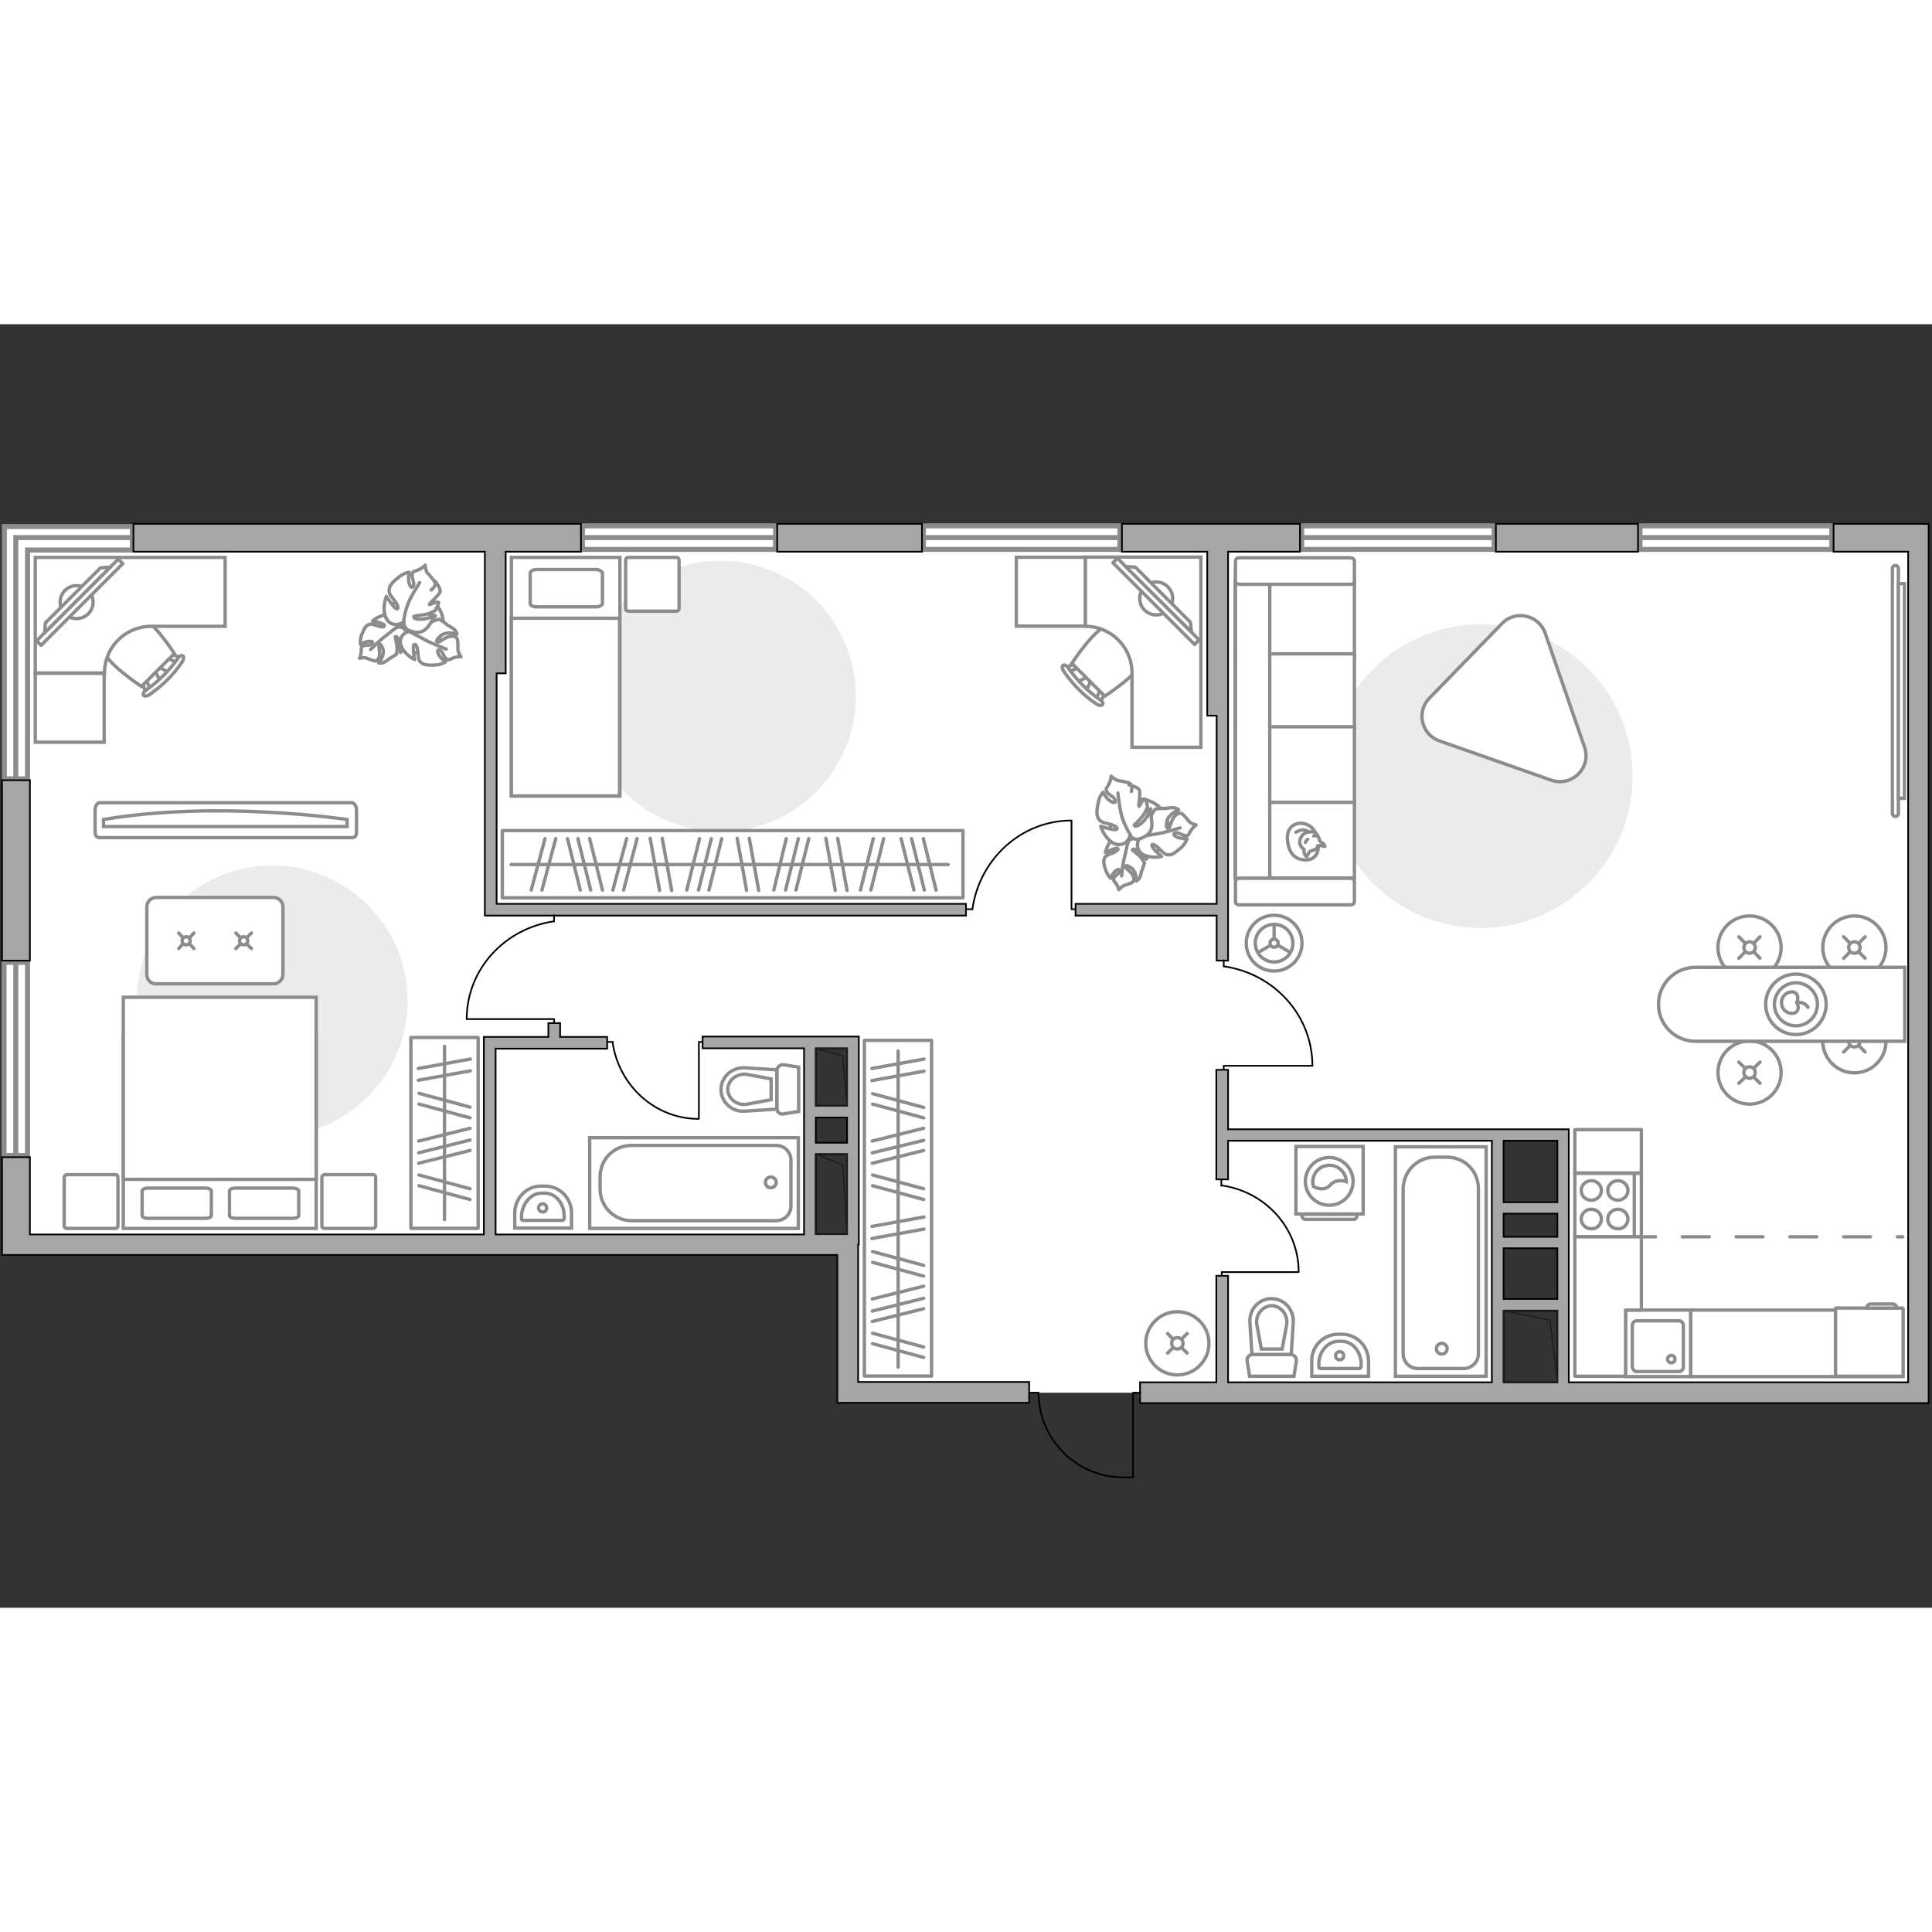<?xml version="1.0" encoding="utf-8"?>
<!-- Generator: Adobe Illustrator 27.2.0, SVG Export Plug-In . SVG Version: 6.00 Build 0)  -->
<svg version="1.1" xmlns="http://www.w3.org/2000/svg" xmlns:xlink="http://www.w3.org/1999/xlink" x="0px" y="0px"
	 viewBox="0 0 575 382" style="enable-background:new 0 0 575 382;" xml:space="preserve" width="200" height="200">
<rect x="0" y="0" width="575" height="382" fill="#333333" stroke="none"/>
<style type="text/css">
	.st0{fill:#FFFFFF;}
	.st1{fill:#FFFFFF;stroke:#8C8C8C;stroke-width:1.5;stroke-linecap:round;stroke-miterlimit:10;}
	.st2{fill:none;stroke:#8C8C8C;stroke-width:1.5;stroke-linecap:round;stroke-miterlimit:10;}
	.st3{fill:#A6A6A6;stroke:#000000;stroke-width:0.5;stroke-miterlimit:10;}
	.st4{fill:none;stroke:#000000;stroke-width:0.5;stroke-linecap:round;stroke-linejoin:round;stroke-miterlimit:10;}
	.st5{fill:none;stroke:#1E1E1C;stroke-width:0.4;stroke-linecap:round;stroke-linejoin:round;stroke-miterlimit:10;}
	.st6{fill:none;stroke:#8C8C8C;stroke-linecap:round;stroke-linejoin:round;stroke-miterlimit:10;stroke-dasharray:8;}
	.st7{fill:#FFFFFF;stroke:#8C8C8C;stroke-miterlimit:10;}
	.st8{fill:#EBEBEB;}
	.st9{fill:#FFFFFF;stroke:#8C8C8C;stroke-linecap:round;stroke-linejoin:round;stroke-miterlimit:10;}
	.st10{fill:#FFFFFF;stroke:#8C8C8C;stroke-linecap:round;stroke-miterlimit:10;}
	.st11{fill:none;stroke:#8C8C8C;stroke-linecap:round;stroke-linejoin:round;stroke-miterlimit:10;}
	.st12{fill-rule:evenodd;clip-rule:evenodd;fill:#FFFFFF;fill-opacity:0.1;stroke:#8C8C8C;stroke-miterlimit:10;}
</style>
<g id="bg_1_">
	<polygon class="st0" points="3.1,63.4 3.1,273.9 239.5,273.9 239.5,213.8 254,213.8 254,273.9 445.8,273.9 445.8,241.3 
		465.2,241.3 465.2,273.9 569.6,273.9 569.6,63.4 	"/>
	<polygon class="st0" points="254.4,221.8 254.4,319.5 304.8,319.5 304.8,318 339.1,318 339.1,319.5 444.3,319.5 444.3,241.3 
		466.8,241.3 466.8,319.5 569,319.5 569,221.8 	"/>
</g>
<g id="windows_1_">
	<g>
		
			<rect x="173.4" y="60" transform="matrix(-1 -4.612814e-07 4.612814e-07 -1 404.229 127.011)" class="st1" width="57.5" height="7"/>
		<line class="st1" x1="230.9" y1="63.5" x2="173.4" y2="63.5"/>
	</g>
	<g>
		
			<rect x="-24" y="215.2" transform="matrix(-1.148708e-07 1 -1 -1.148708e-07 223.402 213.907)" class="st1" width="57.5" height="7"/>
		<line class="st1" x1="4.7" y1="189.9" x2="4.7" y2="247.4"/>
	</g>
	<g>
		
			<rect x="274.9" y="60" transform="matrix(-1 -4.538351e-07 4.538351e-07 -1 608.22 127.011)" class="st1" width="58.5" height="7"/>
		<line class="st1" x1="333.3" y1="63.5" x2="274.9" y2="63.5"/>
	</g>
	<g>
		
			<rect x="387.4" y="60" transform="matrix(-1 -4.631221e-07 4.631221e-07 -1 832.093 127.011)" class="st1" width="57.3" height="7"/>
		<line class="st1" x1="444.7" y1="63.5" x2="387.4" y2="63.5"/>
	</g>
	<g>
		
			<rect x="488" y="60" transform="matrix(-1 -4.644395e-07 4.644395e-07 -1 1033.187 127.011)" class="st1" width="57.1" height="7"/>
		<line class="st1" x1="545.2" y1="63.5" x2="488" y2="63.5"/>
	</g>
	<polygon class="st1" points="39.4,60.2 1.3,60.2 1.3,67.2 1.3,67.2 1.3,135.3 8.2,135.3 8.2,67.2 39.4,67.2 	"/>
	<polyline class="st2" points="4.7,135.1 4.7,63.5 39.4,63.5 	"/>
</g>
<g id="plan">
	<g>
		<rect x="0.6" y="135.7" class="st3" width="8.3" height="53.7"/>
		<rect x="231.3" y="59.4" class="st3" width="43.1" height="8.3"/>
		<rect x="445.2" y="59.4" class="st3" width="42.3" height="8.3"/>
		<path class="st3" d="M545.7,59.4v8.3h22.2v247.2h-101v-75.3h-1.7h-1.7h-98v-17.7h-3.5v17.7v3.5v11.4h3.5V243H444v47.1v3.5v21.3
			h-78.5v-31.7h-3.5v31.7h-22.7v6.2h228.5h3.1h3.1V67.7v-2.9v-5.4H545.7z M447.5,264.7h16v6.9h-16V264.7z M463.5,243v18.3h-16V243
			H463.5z M447.5,275h16v15.1h-16V275z M447.5,293.6h16v21.3h-16V293.6z"/>
		<path class="st3" d="M255.6,273.9v-3.1v-58.8h-2.4h-1.1h-43v3.5h30.2v17.1v3.5v7.5v3.5v23.8h-91.8v-55.3h33.2v-3.5h-14v-4.1h-3.5
			v4.1h-15.7h-3.5v3.5v55.3H8.9v-23H0.6V277h4.1h4.1h240.4v44h1.6h4.6h50.9v-6.2h-50.9V273.9z M242.8,215.5h9.3v17.1h-9.3V215.5z
			 M242.8,236.1h9.3v7.5h-9.3V236.1z M242.8,270.8V247h9.3v23.8h-2.8H242.8z"/>
		<polygon class="st3" points="144.3,102.4 144.3,103.9 144.3,176 144.9,176 147.8,176 287.5,176 287.5,172.5 147.8,172.5 
			147.8,103.9 150.5,103.9 150.5,67.7 172.9,67.7 172.9,59.4 39.7,59.4 39.7,67.7 144.3,67.7 		"/>
		<polygon class="st3" points="362.1,189.4 365.5,189.4 365.5,116.5 365.5,105.9 365.5,67.7 386.9,67.7 386.9,59.4 333.9,59.4 
			333.9,67.7 359.3,67.7 359.3,116.5 362.1,116.5 362.1,172.5 320.1,172.5 320.1,176 362.1,176 		"/>
	</g>
	<path class="st4" d="M339.4,318h-2.2l0,25.2h-2.9c-13.9,0-25.2-11.3-25.2-25.2v0h-2.7"/>
	<g>
		<polyline class="st5" points="242.8,247 250.8,250.2 252.1,270.8 		"/>
		
			<rect x="235.5" y="254.3" transform="matrix(1.741213e-07 1 -1 1.741213e-07 506.352 11.485)" class="st5" width="23.8" height="9.3"/>
	</g>
	<g>
		<polyline class="st5" points="242.8,215.5 250.8,217.8 252.1,232.6 		"/>
		
			<rect x="238.9" y="219.4" transform="matrix(2.420797e-07 1 -1 2.420797e-07 471.509 -23.357)" class="st5" width="17.1" height="9.3"/>
	</g>
	<g>
		<polyline class="st5" points="447.5,293.6 461.3,296.4 463.5,314.9 		"/>
		
			<rect x="444.8" y="296.2" transform="matrix(2.744954e-07 1 -1 2.744954e-07 759.703 -151.289)" class="st5" width="21.3" height="16"/>
	</g>
	<line class="st6" x1="468.7" y1="271.6" x2="566.3" y2="271.6"/>
	<g>
		<path id="Vector_142_00000155106382315033966630000006547728308832795523_" class="st7" d="M468.7,252.7l0,18.9h19.8l0-18.9
			L468.7,252.7z"/>
		<g id="Group_28_00000085248422451717031680000000168464013197404332_">
			<g id="Group_29_00000078029262562431549470000001348101438076583820_">
				<path id="Vector_143_00000157268052675950762620000011030180510889556630_" class="st7" d="M476.6,266.3c0-1.6-1.3-2.9-3-2.9
					c-1.7,0-3,1.3-3,2.9c0,1.6,1.3,2.9,3,2.9C475.3,269.3,476.6,267.9,476.6,266.3z"/>
				<path id="Vector_144_00000127033040635781661910000001214769227053921156_" class="st7" d="M484.5,266.3c0-1.6-1.3-2.9-3-2.9
					c-1.6,0-3,1.3-3,2.9c0,1.6,1.3,2.9,3,2.9C483.2,269.3,484.5,267.9,484.5,266.3z"/>
			</g>
			<g id="Group_30_00000139256203312491858320000014804954784139803028_">
				<path id="Vector_145_00000112610857854445844930000015519985703975241608_" class="st7" d="M476.6,257.8c0-1.6-1.3-2.9-3-2.9
					c-1.7,0-3,1.3-3,2.9c0,1.6,1.3,2.9,3,2.9C475.3,260.7,476.6,259.4,476.6,257.8z"/>
				<path id="Vector_146_00000150102749813752419110000017475020136412184455_" class="st7" d="M484.5,257.8c0-1.6-1.3-2.9-3-2.9
					c-1.6,0-3,1.3-3,2.9c0,1.6,1.3,2.9,3,2.9C483.2,260.7,484.5,259.4,484.5,257.8z"/>
			</g>
		</g>
		<path id="Vector_147_00000133490679279149786420000011031304796030614156_" class="st7" d="M486.4,271.6l0-18.7"/>
	</g>
	<g>
		<g id="Group_27_00000101076105285780110510000015950584028061534363_">
			<path id="Vector_140_00000179648080110149117630000001354489580687780780_" class="st7" d="M503.2,293.4l-19.4,0l0,19.8l19.4,0
				L503.2,293.4z"/>
		</g>
		<path id="Vector_141_00000008838805456241928600000007798342040951421844_" class="st7" d="M487.1,311.7l12.6,0
			c0.7,0,1.3-0.6,1.3-1.4l0-12.3c0-0.8-0.6-1.4-1.3-1.4l-12.6,0c-0.7,0-1.3,0.6-1.3,1.4l0,12.3C485.9,311.1,486.4,311.7,487.1,311.7
			z"/>
		<path id="Vector_139_00000104697918529073357550000004927692812112476589_" class="st7" d="M497.4,306.9c0.7,0,1.1,0.5,1.1,1.1
			c0,0.7-0.5,1.1-1.1,1.1c-0.6,0-1.1-0.5-1.1-1.1C496.3,307.4,496.8,306.9,497.4,306.9z"/>
	</g>
</g>
<g id="furniture_1_">
	<path id="Vector_00000025417973254006036120000008209339923705525379_" class="st8" d="M440.7,179.7c25,0,45.2-20.2,45.2-45.2
		s-20.2-45.2-45.2-45.2c-25,0-45.2,20.2-45.2,45.2S415.7,179.7,440.7,179.7z"/>
	<rect x="503.2" y="293.4" class="st9" width="63.1" height="19.8"/>
	<polygon class="st9" points="468.7,271.6 468.7,293.4 468.7,313.1 483.8,313.1 483.8,293.4 488.5,293.4 488.5,271.6 	"/>
	<rect x="468.7" y="239.7" class="st9" width="19.8" height="12.9"/>
	<g id="Group_34_00000062159650451268044040000004785746550950666654_">
		<path id="Vector_158_00000034802637886187685900000001777922718310534830_" class="st4" d="M390.6,220.7h-26.4v1.1"/>
		<path id="Vector_159_00000051355051623557364140000010807665934006854802_" class="st4" d="M364.2,189.3v1.8"/>
		<path id="Vector_160_00000182501729141429739370000018415798076648606857_" class="st4" d="M364.2,191.1
			c14.9,2.1,26.4,14.5,26.4,29.6"/>
	</g>
	<g>
		<path class="st7" d="M565,145.6c0,0.5-0.4,0.9-0.9,0.9c-0.5,0-0.9-0.4-0.9-0.9V72.7c0-0.5,0.4-0.9,0.9-0.9c0.5,0,0.9,0.4,0.9,0.9
			V145.6z"/>
		<rect x="565" y="77.2" class="st7" width="1.8" height="63.9"/>
	</g>
	<g>
		<circle class="st7" cx="379.2" cy="184.2" r="8.3"/>
		<circle class="st7" cx="379.2" cy="184.2" r="5.6"/>
		<circle class="st7" cx="379.2" cy="184.2" r="1.2"/>
		<path class="st7" d="M379.2,184.2"/>
		<line class="st7" x1="379.2" y1="183.1" x2="379.2" y2="178.7"/>
		<line class="st7" x1="380.3" y1="184.8" x2="384.1" y2="187"/>
		<line class="st7" x1="378.2" y1="184.8" x2="374.4" y2="187"/>
	</g>
	<g>
		<circle class="st10" cx="520.7" cy="185.5" r="9.4"/>
		<line class="st10" x1="523.8" y1="182.3" x2="522" y2="184.2"/>
		<circle class="st10" cx="520.7" cy="185.5" r="1.7"/>
		<line class="st10" x1="519.4" y1="186.8" x2="517.5" y2="188.7"/>
		<line class="st10" x1="523.8" y1="188.7" x2="522" y2="186.8"/>
		<line class="st10" x1="519.4" y1="184.2" x2="517.5" y2="182.3"/>
	</g>
	<g>
		<circle class="st10" cx="520.7" cy="222.7" r="9.4"/>
		<line class="st10" x1="523.8" y1="219.6" x2="522" y2="221.4"/>
		<circle class="st10" cx="520.7" cy="222.7" r="1.7"/>
		<line class="st10" x1="519.4" y1="224.1" x2="517.5" y2="225.9"/>
		<line class="st10" x1="523.8" y1="225.9" x2="522" y2="224.1"/>
		<line class="st10" x1="519.4" y1="221.4" x2="517.5" y2="219.6"/>
	</g>
	<g>
		<circle class="st10" cx="551.9" cy="185.5" r="9.4"/>
		<line class="st10" x1="555.1" y1="182.3" x2="553.2" y2="184.2"/>
		<circle class="st10" cx="551.9" cy="185.5" r="1.7"/>
		<line class="st10" x1="550.6" y1="186.8" x2="548.7" y2="188.7"/>
		<line class="st10" x1="555.1" y1="188.7" x2="553.2" y2="186.8"/>
		<line class="st10" x1="550.6" y1="184.2" x2="548.7" y2="182.3"/>
	</g>
	<g>
		<circle class="st10" cx="551.9" cy="213.4" r="9.4"/>
		<line class="st10" x1="555.1" y1="210.2" x2="553.2" y2="212.1"/>
		<circle class="st10" cx="551.9" cy="213.4" r="1.7"/>
		<line class="st10" x1="550.6" y1="214.7" x2="548.7" y2="216.6"/>
		<line class="st10" x1="555.1" y1="216.6" x2="553.2" y2="214.7"/>
		<line class="st10" x1="550.6" y1="212.1" x2="548.7" y2="210.2"/>
	</g>
	<g>
		<path class="st7" d="M493.6,202.4L493.6,202.4c0-6.1,4.9-11,11-11h62.3v22h-62.3C498.5,213.4,493.6,208.5,493.6,202.4z"/>
		<circle class="st11" cx="534.5" cy="202.4" r="9"/>
		<circle class="st11" cx="534.5" cy="202.4" r="6.4"/>
		<path class="st11" d="M533.3,205.1c-1.7,0-3.1-1.4-3.1-3.2s1.4-3.2,3.1-3.2s2.2,1.9,1.4,3.2C535.7,203.4,535.1,205.1,533.3,205.1z
			"/>
		<path class="st11" d="M538.1,203.3c0,0-0.9-1.7-3.1-1.4"/>
	</g>
	<g>
		<path id="Vector_54_00000037663499257848044300000003087561807362634378_" class="st7" d="M367.6,76.5V99l35.5,0V76.5L367.6,76.5z
			"/>
		<path id="Vector_55_00000147202964266677427550000017923709934680826297_" class="st7" d="M367.6,98.1v22.5l35.5,0V98.1
			L367.6,98.1z"/>
		<path id="Vector_56_00000141447526763151428550000005222021279674720655_" class="st7" d="M367.6,119.8l0,22.5l35.5,0l0-22.5
			L367.6,119.8z"/>
		<path id="Vector_56_00000093871494560641224970000017414629582733739184_" class="st7" d="M367.6,142.3v22.5h35.5v-22.5
			L367.6,142.3z"/>
		<path id="Vector_57_00000067203495986563773800000002732143414394761407_" class="st7" d="M377.9,75.8l-10.2-2.6l0,91.7h10.2
			L377.9,75.8z"/>
		<path id="Vector_58_00000120542618124397404880000002466696586982549161_" class="st7" d="M368.9,77.4l33,0c0.7,0,1.2-0.4,1.2-1
			v-5.9c0-0.5-0.5-1-1.2-1l-33,0c-0.7,0-1.2,0.4-1.2,1v5.9C367.6,76.9,368.2,77.4,368.9,77.4z"/>
		<path id="Vector_59_00000034057762375157503310000000918541373311742653_" class="st7" d="M368.9,172.8l33,0c0.7,0,1.2-0.4,1.2-1
			v-5.9c0-0.5-0.5-1-1.2-1h-33c-0.7,0-1.2,0.4-1.2,1v5.9C367.6,172.4,368.2,172.8,368.9,172.8z"/>
		<g>
			<path class="st9" d="M392.4,155.4c0,0,0.1,3.7-3.3,4c-3.4,0.2-5.4-1.6-5.9-5.6c-0.5-4,2.2-5.7,4.8-5.2
				C390.6,149.1,392.4,151.6,392.4,155.4z"/>
			<path class="st9" d="M390,156.8c0,0-0.5,0.4-0.8,1.1c-0.2,0.7-0.4,0.5-0.4,0.5s-0.8-0.7-0.7-1.6c0.1-0.5,0-0.5,0-0.5
				s-1.1-0.7-1.3-2c-0.1-1.3,1-2.7,1.9-3c0.9-0.3,2.1-0.4,2.7,0s1.2,1.5,1.3,2.2c0.1,0.7,1.1,0.8,1.4,1.4c0.3,0.7,0.2,0.5,0.2,0.5
				s-1.8-0.4-2.1-0.2C392.1,155.5,392.3,156.2,390,156.8z"/>
			<path class="st9" d="M389.2,153.3c0,0-0.4,0.2-0.7,0.9"/>
			<path class="st9" d="M391,152.3c0,0,0.5-0.2,1,0"/>
			<path class="st11" d="M389.5,151.2c0,0-0.2-0.5-1.5-0.7c-1.1-0.1-2.3,0.7-2.3,0.7"/>
		</g>
	</g>
	<path class="st9" d="M447,89.1l-21.6,22.2c-3.9,4-2.4,10.8,3,12.7l33.3,11.7c6.1,2.1,12-3.7,9.9-9.8l-11.7-33.9
		C458,86.5,451,84.9,447,89.1z"/>
	<g>
		<path id="Vector_8_00000009553930374241963710000005674729828383934653_" class="st7" d="M566.2,292.8h-19.8
			c-0.1,0-0.1,0.1-0.1,0.1v20.2h20.1V293C566.3,292.9,566.3,292.8,566.2,292.8z"/>
		<path id="Vector_9_00000061439993136780857680000015439077046308541844_" class="st7" d="M555.6,292.8h8.9c0-0.7-0.5-1.2-1.2-1.2
			h-6.5C556.1,291.6,555.6,292.1,555.6,292.8z"/>
	</g>
	<path id="Vector_00000097468562219268503890000007632262305380241329_" class="st8" d="M214.4,151c22.2,0,40.3-18,40.3-40.3
		s-18-40.3-40.3-40.3s-40.3,18-40.3,40.3S192.1,151,214.4,151z"/>
	<g id="Group_34_00000076577589120837296080000002831010884307376029_">
		<path id="Vector_158_00000170972511180548628560000013467649844229500313_" class="st4" d="M318.9,147.8v26.3h1.1"/>
		<path id="Vector_159_00000104670045867920390690000008479004589903429805_" class="st4" d="M287.6,174.1h1.8"/>
		<path id="Vector_160_00000103966213976413765430000005180708602731313848_" class="st4" d="M289.4,174.1
			c2.1-14.9,14.5-26.4,29.5-26.4"/>
	</g>
	<g>
		<g id="Group_2_00000145058521975910707470000014370814004959419313_">
			<g id="Group_3_00000085210424942230586320000009352702522738680467_">
				<path id="Vector_10_00000174568559141175484790000002380195484938255236_" class="st7" d="M323.2,109.2l1.8-3.7l-0.8-0.8
					l-3.7,1.8L323.2,109.2z"/>
			</g>
			<g id="Group_4_00000078019946062901879940000002388655192745469107_">
				<path id="Vector_11_00000050621040770845385510000000966139962307213206_" class="st7" d="M320.7,101.2
					c-0.2-0.2-0.6-0.3-0.8-0.2l-3.1,1.4c-0.3,0.2-0.3,0.5-0.1,0.9c0.2,0.4,0.7,0.5,0.9,0.4l3.1-1.4c0.3-0.2,0.3-0.5,0.1-0.9
					C320.8,101.3,320.8,101.3,320.7,101.2z"/>
			</g>
			<g id="Group_5_00000181078555672297008860000015936979190604293553_">
				<path id="Vector_12_00000143577033681843625360000010837217055835749558_" class="st7" d="M328.5,109c-0.1-0.1-0.1-0.1-0.2-0.2
					c-0.4-0.2-0.7-0.2-0.9,0.1l-1.4,3.1c-0.2,0.3,0.1,0.7,0.5,0.9c0.4,0.2,0.7,0.2,0.9-0.1l1.4-3.1
					C328.8,109.6,328.7,109.3,328.5,109z"/>
			</g>
			<path id="Vector_13_00000121984040216522091210000009347477018055842195_" class="st7" d="M340.3,99.2c0-3.4-6.4-9.8-9.8-9.8
				c-4,0-11.5,11.5-11.5,11.5l9.8,9.8C328.8,110.7,340.3,103.3,340.3,99.2z"/>
			<path id="Vector_14_00000129885274754568342480000004648484795420545979_" class="st7" d="M327.3,111.7c-3.7-2.6-6.8-5.8-9.3-9.3
				c-0.5-0.8-1.2-1.1-1.6-0.9c-0.4,0.2-0.3,1.1,0.2,1.8c2.6,3.8,5.9,7.2,9.7,9.7c0.8,0.5,1.6,0.6,1.8,0.2
				C328.5,112.9,328.1,112.2,327.3,111.7z"/>
		</g>
		<path class="st7" d="M357.4,125.8V80.2V69.3h0v0H323v20.6l0,0c7.7,0,13.9,6.2,13.9,13.9v22.1H357.4z"/>
		
			<rect x="302.5" y="69.3" transform="matrix(-1.836970e-16 1 -1 -1.836970e-16 392.284 -233.152)" class="st7" width="20.5" height="20.5"/>
		<g>
			<circle class="st9" cx="344.1" cy="81.6" r="4.9"/>
			<g>
				
					<rect x="326.9" y="81.6" transform="matrix(0.707 0.707 -0.707 0.707 159.128 -219.18)" class="st9" width="34.4" height="1.9"/>
				<polygon class="st9" points="354.3,88.7 337.9,72.3 335,72.1 354.6,91.6 				"/>
			</g>
		</g>
	</g>
	<g>
		<path id="Vector_60_00000147923021167405094690000005678326823098399901_" class="st7" d="M335.7,157.9c4.4,1.9,9.5-0.2,11.3-4.6
			c1.9-4.4-0.2-9.5-4.6-11.3c-4.4-1.9-9.5,0.2-11.3,4.6S331.3,156.1,335.7,157.9z"/>
		<path class="st9" d="M335.7,154.2c0,0,0.6-1.4,2.3-1.1c1.7,0.3,3.1,1.1,3.2,3.5c0.1,2.4,0,2.6,0,2.6s-1.5-2-2.8-2.7
			c-1.2-0.6-1.4-0.1-1.4,0c0.1,0.1,2.1,1.5,2.8,2.5c0.7,1,0.8,1.3,0.8,1.3s-0.5,1.9-0.7,2.1c-0.2,0.2-0.3,1.5-0.7,2.3
			c-0.4,0.7-1,1-1,1s0.1-2.8-1.5-3.9c-1.6-1.1-1.8-0.6-1.7-0.2c0.1,0.4,1.8,1.5,2.2,2.5c0.4,1,0.3,1.7-0.2,2c-0.4,0.3-2.1,0.8-2.6,1
			c-0.5,0.2-1.4,1.2-1.4,1.2s-0.1-0.8-0.8-1.8c-0.7-1-0.9-0.8-0.7-1.6c0.2-0.8,1.6-1.3,1.7-2.2c0.1-0.9-1-0.3-1.7,0.5
			c-0.6,0.8-0.9,1.7-0.9,1.7s-0.9-0.8-1.4-2.1c-0.5-1.3-0.9-2.8-0.6-3.6s0.4-1,2-1.6c1.6-0.6,2.5-1.3,2-1.6
			c-0.5-0.3-3.6,1.2-3.6,1.2s0.5-2.8,2.5-4.2C333.5,151.4,335.4,153,335.7,154.2z"/>
		<path class="st11" d="M333.8,164.2c0,0,0.4-3.9,0.9-5.7c0.3-1.2,0.8-3.4,1-4.3c0.3-1.3,1-2.5,2-3.5"/>
		<path class="st9" d="M339.7,152.5c0,0-1.8,0-2.2-2c-0.4-1.9-0.3-3.9,2.3-5.1c2.6-1.2,2.7-1.2,2.7-1.2s-1.5,2.6-1.6,4.2
			c-0.1,1.6,0.5,1.6,0.6,1.5c0.1-0.1,0.7-2.9,1.4-4.2s1-1.4,1-1.4s2.2-0.3,2.6-0.2c0.4,0.1,1.8-0.3,2.8-0.2c1,0.1,1.5,0.6,1.5,0.6
			s-3,1.2-3.5,3.4c-0.4,2.2,0.2,2.3,0.6,2c0.4-0.3,0.8-2.6,1.7-3.5c0.9-0.9,1.7-1,2.2-0.7c0.5,0.3,1.8,1.9,2.2,2.4
			c0.4,0.5,2,0.9,2,0.9s-0.8,0.5-1.6,1.7c-0.8,1.2-0.4,1.4-1.4,1.5c-1,0.1-2.1-1.1-3.2-0.8c-1.1,0.3,0.1,1.3,1.3,1.5
			c1.2,0.3,2.2,0.2,2.2,0.2s-0.4,1.4-1.6,2.5c-1.2,1.1-2.6,2.3-3.6,2.3c-1,0-1.3,0-2.7-1.4c-1.4-1.5-2.5-2.1-2.6-1.4
			c-0.1,0.7,2.9,3.3,2.9,3.3s-3.2,0.8-5.7-0.7C337.7,156.1,338.5,153.2,339.7,152.5z"/>
		<path class="st11" d="M351.2,149.9c0,0-4.4,1.4-6.5,1.7c-1.4,0.2-4,0.7-5.1,0.9c-1.6,0.3-3.2,0.1-4.6-0.5"/>
		<g>
			<path class="st9" d="M336.7,139.1c0.4-1.4,0.1-2.1-0.5-2.5c-0.6-0.3-2.8-0.7-3.5-0.8s-2-1.3-2-1.3s0,1-0.7,2.4
				c-0.7,1.4-1,1.1-0.6,2.2c0.4,1,2.2,1.4,2.5,2.6c0.3,1.2-1.3,0.5-2.2-0.4c-0.9-1-1.4-2-1.4-2s-1.1,1.1-1.4,2.9
				c-0.4,1.8-0.7,3.7-0.1,4.7c0.6,1,0.7,1.2,2.8,1.7c2.1,0.5,3.3,1.2,2.7,1.7c-0.6,0.5-4.7-0.9-4.7-0.9s1,3.5,3.7,5
				c2.7,1.5,4.9-0.8,5-2.3c0,0,1,1.7,3,1c2-0.7,3.8-1.9,3.5-4.9c-0.3-3-0.4-3.2-0.4-3.2s-1.6,2.8-3.1,3.8c-1.4,1-1.8,0.4-1.7,0.2
				c0.1-0.1,2.4-2.2,3.1-3.6c0.8-1.4,0.8-1.7,0.8-1.7s-0.3-2.4-0.8-2.4c-0.7,0-1.6,2.3-1.7,2.2c-0.3-0.3,0.6-4.2,0-5
				c-0.6-0.9-3-1.4-3-1.4"/>
			<path class="st11" d="M332.7,139.5c0,0,0.6,5.5,1.4,7.7c0.5,1.4,1.4,3.4,2.3,4.7"/>
		</g>
	</g>
	<rect x="149.5" y="150.7" class="st11" width="137.1" height="20"/>
	<line class="st11" x1="193.5" y1="153" x2="196.3" y2="168.5"/>
	<line class="st11" x1="197.1" y1="153" x2="199.9" y2="168.5"/>
	<line class="st11" x1="186.5" y1="153.1" x2="182.4" y2="168.4"/>
	<line class="st11" x1="189.6" y1="153.1" x2="185.6" y2="168.4"/>
	<line class="st11" x1="162.2" y1="153.1" x2="158.1" y2="168.4"/>
	<line class="st11" x1="165.4" y1="153.1" x2="161.3" y2="168.4"/>
	<line class="st11" x1="168.9" y1="153.1" x2="172.7" y2="168.4"/>
	<line class="st11" x1="175.5" y1="153.1" x2="179.3" y2="168.4"/>
	<line class="st11" x1="172" y1="153.1" x2="175.8" y2="168.4"/>
	<line class="st11" x1="268.2" y1="153.1" x2="272" y2="168.4"/>
	<line class="st11" x1="274.8" y1="153.1" x2="278.6" y2="168.4"/>
	<line class="st11" x1="271.3" y1="153.1" x2="275.1" y2="168.4"/>
	<line class="st11" x1="214.8" y1="153.1" x2="211" y2="168.4"/>
	<line class="st11" x1="208.2" y1="153.1" x2="204.4" y2="168.4"/>
	<line class="st11" x1="211.7" y1="153.1" x2="207.9" y2="168.4"/>
	<line class="st11" x1="219.4" y1="153" x2="222.2" y2="168.5"/>
	<line class="st11" x1="223" y1="153" x2="225.8" y2="168.5"/>
	<line class="st11" x1="245.8" y1="153" x2="248.6" y2="168.5"/>
	<line class="st11" x1="249.3" y1="153" x2="252.1" y2="168.5"/>
	<line class="st11" x1="240.7" y1="153.1" x2="236.9" y2="168.4"/>
	<line class="st11" x1="234" y1="153.1" x2="230.3" y2="168.4"/>
	<line class="st11" x1="237.6" y1="153.1" x2="233.8" y2="168.4"/>
	<line class="st11" x1="263" y1="153.1" x2="259.2" y2="168.4"/>
	<line class="st11" x1="259.9" y1="153.1" x2="256.1" y2="168.4"/>
	<line class="st11" x1="152.1" y1="160.8" x2="282.2" y2="160.8"/>
	<g>
		<path id="Vector_2_00000150796876893503510350000000860533777324055694_" class="st7" d="M152.2,140.4h32.3v-71h-32.3V140.4z"/>
		<path id="Vector_3_00000023999901222678331230000017996089038756465553_" class="st7" d="M184.5,140.4h-32.3V87.5h28.4h3.8v7.2
			V140.4z"/>
		<path id="Vector_4_00000008854933125752039580000017751652401875803291_" class="st11" d="M177.4,73h-17.7c-1,0-1.9,0.5-1.9,1v9.1
			c0,0.6,0.8,1,1.9,1h17.7c1,0,1.9-0.5,1.9-1V74C179.1,73.5,178.3,73,177.4,73z"/>
	</g>
	<path id="Vector_5_00000155868617412486618100000004096994878496041658_" class="st9" d="M202.1,84.6V70.2c0-0.5-0.3-0.8-0.8-0.8
		H187c-0.5,0-0.8,0.3-0.8,0.8v14.4c0,0.5,0.3,0.8,0.8,0.8h14.4C201.8,85.3,202.1,85,202.1,84.6z"/>
	<path id="Vector_00000109019151265912193930000015904052700009154948_" class="st8" d="M81,241.7c22.2,0,40.3-18,40.3-40.3
		s-18-40.3-40.3-40.3s-40.3,18-40.3,40.3S58.7,241.7,81,241.7z"/>
	<g id="Group_34_00000026866827408560584050000017519470293684454045_">
		<path id="Vector_158_00000134230467657806943070000006108173497177004734_" class="st4" d="M139,206.8l25.9,0v1.1"/>
		<path id="Vector_159_00000155829345018589270500000014971590305993275806_" class="st4" d="M164.9,175.9v1.8"/>
		<path id="Vector_160_00000091016081368568595960000015968237200680476592_" class="st4" d="M164.9,177.7
			c-14.7,2.1-26,14.3-26,29.1"/>
	</g>
	<g>
		<path id="Vector_98_00000088829828703693069310000001355212679799149228_" class="st7" d="M94.1,211.6H36.7v57.5h57.4V211.6z"/>
		<path id="Vector_99_00000116925763511003238900000013413156342603635890_" class="st7" d="M36.7,200.3h57.4v54.2H43.5h-6.8v-7.4
			V200.3z"/>
		<path id="Vector_100_00000169556931139650996470000015403549507407423874_" class="st11" d="M70.1,266.1h17c1,0,1.8-0.4,1.8-0.8
			v-7.4c0-0.4-0.8-0.8-1.8-0.8h-17c-1,0-1.8,0.4-1.8,0.8v7.4C68.4,265.8,69.1,266.1,70.1,266.1z"/>
		<path id="Vector_101_00000178888497402688464380000003421980911199491461_" class="st11" d="M44.1,266.1h17c1,0,1.8-0.4,1.8-0.8
			v-7.4c0-0.4-0.8-0.8-1.8-0.8h-17c-1,0-1.8,0.4-1.8,0.8v7.4C42.4,265.8,43.1,266.1,44.1,266.1z"/>
	</g>
	<path id="Vector_5_00000111176499834031545800000011603936406440630178_" class="st9" d="M19.1,253.9v14.4c0,0.5,0.3,0.8,0.8,0.8
		h14.4c0.5,0,0.8-0.3,0.8-0.8v-14.4c0-0.5-0.3-0.8-0.8-0.8H19.9C19.4,253.2,19.1,253.5,19.1,253.9z"/>
	<path id="Vector_5_00000150067214060875028300000016029863966484308890_" class="st9" d="M95.8,253.9v14.4c0,0.5,0.3,0.8,0.8,0.8
		H111c0.5,0,0.8-0.3,0.8-0.8v-14.4c0-0.5-0.3-0.8-0.8-0.8H96.6C96.1,253.2,95.8,253.5,95.8,253.9z"/>
	<g>
		<path class="st7" d="M43.7,193.5v-20.1c0-1.6,1.3-2.8,2.8-2.8h34.9c1.6,0,2.8,1.3,2.8,2.8v20.1c0,1.6-1.3,2.8-2.8,2.8H46.5
			C44.9,196.4,43.7,195.1,43.7,193.5z"/>
		<g>
			<g>
				<line class="st10" x1="74.8" y1="181.2" x2="73.4" y2="182.6"/>
				<circle class="st10" cx="72.5" cy="183.5" r="1.2"/>
				<line class="st10" x1="71.6" y1="184.4" x2="70.2" y2="185.8"/>
				<line class="st10" x1="70.2" y1="181.2" x2="71.6" y2="182.6"/>
				<line class="st10" x1="73.4" y1="184.4" x2="74.8" y2="185.8"/>
			</g>
			<g>
				<line class="st10" x1="57.7" y1="181.2" x2="56.4" y2="182.6"/>
				<circle class="st10" cx="55.4" cy="183.5" r="1.2"/>
				<line class="st10" x1="54.5" y1="184.4" x2="53.2" y2="185.8"/>
				<line class="st10" x1="53.2" y1="181.2" x2="54.5" y2="182.6"/>
				<line class="st10" x1="56.4" y1="184.4" x2="57.7" y2="185.8"/>
			</g>
		</g>
	</g>
	<g>
		<path id="Vector_90_00000109708559190515217130000007955479693386701204_" class="st7" d="M104.7,142.4c0.7,0,1.4,1,1.4,2.2v6.6
			c0,1.2-0.6,1.6-1.4,1.6h-75c-0.7,0-1.4-0.4-1.4-1.6v-6.6c0-1.2,0.6-2.2,1.4-2.2H104.7z"/>
		<path id="Vector_91_00000115479406128729028410000008711535496467132085_" class="st7" d="M30.8,149.5h72.5l0-2.1
			c0,0-38.5-5.8-72.5,0L30.8,149.5z"/>
	</g>
	<g>
		<g id="Group_2_00000031168330592412223410000002218074648420964250_">
			<g id="Group_3_00000100360487053612408760000015039069697975897229_">
				<path id="Vector_10_00000037692773248077237570000015481777710604614545_" class="st7" d="M50.4,103.6l-3.7-1.8l-0.8,0.8
					l1.8,3.7L50.4,103.6z"/>
			</g>
			<g id="Group_4_00000009582366539632046550000002992295789627884469_">
				<path id="Vector_11_00000054981593319635736940000011837361283561540740_" class="st7" d="M42.5,106.1c-0.2,0.2-0.3,0.6-0.2,0.8
					l1.4,3.1c0.2,0.3,0.5,0.3,0.9,0.1c0.4-0.2,0.5-0.7,0.4-0.9l-1.4-3.1c-0.2-0.3-0.5-0.3-0.9-0.1C42.5,106.1,42.5,106.1,42.5,106.1
					z"/>
			</g>
			<g id="Group_5_00000125587740817084022670000013275416017110437775_">
				<path id="Vector_12_00000170961573746716864200000009360600013160631207_" class="st7" d="M50.2,98.4c-0.1,0.1-0.1,0.1-0.2,0.2
					c-0.2,0.4-0.2,0.7,0.1,0.9l3.1,1.4c0.3,0.2,0.7-0.1,0.9-0.5c0.2-0.4,0.2-0.7-0.1-0.9L51,98C50.8,98,50.5,98.1,50.2,98.4z"/>
			</g>
			<path id="Vector_13_00000018928571312802788540000002766903307564019876_" class="st7" d="M40.4,86.5c-3.4,0-9.8,6.4-9.8,9.8
				c0,4,11.5,11.5,11.5,11.5l9.8-9.8C51.9,98,44.5,86.5,40.4,86.5z"/>
			<path id="Vector_14_00000158712448533680318620000016042066089641626781_" class="st7" d="M52.9,99.5c-2.6,3.7-5.8,6.8-9.3,9.3
				c-0.8,0.5-1.1,1.2-0.9,1.6c0.2,0.4,1.1,0.3,1.8-0.2c3.8-2.6,7.2-5.9,9.7-9.7c0.5-0.8,0.6-1.6,0.2-1.8
				C54.1,98.4,53.4,98.7,52.9,99.5z"/>
		</g>
		<path class="st7" d="M67,69.4H21.4H10.5v0h0v34.4h20.6v0c0-7.7,6.2-13.9,13.9-13.9H67V69.4z"/>
		<rect x="10.5" y="103.9" class="st7" width="20.5" height="20.5"/>
		<g>
			<circle class="st9" cx="22.8" cy="82.7" r="4.9"/>
			<g>
				
					<rect x="6.5" y="81.8" transform="matrix(0.707 -0.707 0.707 0.707 -51.539 40.981)" class="st9" width="34.4" height="1.9"/>
				<polygon class="st9" points="29.9,72.5 13.5,88.9 13.3,91.8 32.8,72.3 				"/>
			</g>
		</g>
	</g>
	<g>
		<path id="Vector_60_00000090977469714742185250000012190768923605575580_" class="st7" d="M115.7,93.2c2.3,4.2,7.5,5.8,11.7,3.5
			c4.2-2.3,5.8-7.5,3.5-11.7c-2.3-4.2-7.5-5.8-11.7-3.5C115,83.7,113.5,89,115.7,93.2z"/>
		<path class="st9" d="M118,90.3c0,0,1.4-0.7,2.5,0.6c1.1,1.3,1.8,2.8,0.3,4.8c-1.5,1.9-1.6,2-1.6,2s0.1-2.6-0.5-3.8
			c-0.6-1.2-1-1-1.1-0.9c0,0.1,0.6,2.5,0.6,3.7c-0.1,1.3-0.2,1.5-0.2,1.5s-1.6,1.1-1.9,1.2c-0.3,0.1-1.2,1-2,1.3
			c-0.8,0.3-1.4,0.1-1.4,0.1s1.8-2.1,1.3-4c-0.6-1.9-1-1.6-1.2-1.3c-0.2,0.4,0.4,2.3,0.1,3.3c-0.3,1.1-0.9,1.5-1.4,1.4
			s-2.1-0.7-2.6-0.9c-0.5-0.2-1.9,0.1-1.9,0.1s0.4-0.7,0.5-1.9c0.1-1.2-0.2-1.2,0.5-1.7c0.7-0.5,2.1,0,2.7-0.7
			c0.7-0.7-0.6-0.9-1.6-0.6c-1,0.3-1.8,0.8-1.8,0.8s-0.2-1.2,0.2-2.5c0.5-1.3,1.1-2.8,1.8-3.2c0.8-0.4,1-0.5,2.6,0
			c1.6,0.6,2.7,0.6,2.5,0c-0.2-0.6-3.5-1.3-3.5-1.3s2.1-1.9,4.6-1.8C118.1,86.8,118.6,89.2,118,90.3z"/>
		<path class="st11" d="M110.3,96.8c0,0,2.8-2.8,4.3-3.9c0.9-0.7,2.7-2.2,3.5-2.7c1.1-0.8,2.4-1.3,3.7-1.5"/>
		<path class="st9" d="M122.2,91.4c0,0-1.4-1.1-0.5-2.9c0.9-1.8,2.2-3.2,5-2.5c2.7,0.7,2.9,0.8,2.9,0.8s-2.8,1.1-3.8,2.3
			c-1.1,1.2-0.6,1.6-0.4,1.5c0.1,0,2.4-1.8,3.7-2.3c1.4-0.5,1.7-0.5,1.7-0.5s1.9,1.2,2.1,1.5c0.2,0.3,1.6,0.9,2.3,1.5
			c0.7,0.7,0.8,1.4,0.8,1.4s-3.1-1-4.8,0.5c-1.8,1.5-1.3,1.9-0.8,1.9c0.5,0,2.2-1.5,3.5-1.7c1.3-0.2,2,0.2,2.2,0.8
			c0.2,0.6,0.2,2.6,0.2,3.3c0,0.6,0.9,2,0.9,2s-0.9-0.2-2.3,0.3c-1.3,0.5-1.2,0.8-2,0.3c-0.9-0.5-1-2.2-2-2.6c-1-0.4-0.7,1.1,0.1,2
			c0.8,1,1.6,1.5,1.6,1.5s-1.2,0.8-2.8,0.9c-1.6,0.1-3.4,0.1-4.2-0.5c-0.8-0.6-1-0.8-1.2-2.8c-0.1-2-0.6-3.2-1.2-2.7
			c-0.5,0.5,0.2,4.4,0.2,4.4s-3-1.4-4-4.1C118.4,93,120.8,91.3,122.2,91.4z"/>
		<path class="st11" d="M132.8,96.7c0,0-4.3-1.7-6.2-2.7c-1.2-0.7-3.6-1.9-4.5-2.4c-1.4-0.8-2.5-1.9-3.3-3.3"/>
		<g>
			<path class="st9" d="M128.3,79.1c1.1-0.8,1.4-1.6,1.1-2.3c-0.2-0.6-1.7-2.3-2.2-2.8s-0.7-2.3-0.7-2.3s-0.6,0.8-2,1.4
				c-1.4,0.6-1.5,0.2-1.8,1.3c-0.3,1.1,0.8,2.5,0.3,3.5c-0.5,1.1-1.3-0.4-1.4-1.7c-0.1-1.3,0.2-2.4,0.2-2.4s-1.5,0.2-2.9,1.3
				c-1.4,1.1-2.9,2.4-3,3.5c-0.2,1.1-0.2,1.4,1.1,3.1c1.4,1.7,1.8,3,1.1,3c-0.8,0-3.1-3.7-3.1-3.7s-1.4,3.3-0.2,6.2
				c1.2,2.9,4.3,2.4,5.4,1.3c0,0-0.3,1.9,1.7,2.7c2,0.8,4.1,0.9,5.8-1.6c1.7-2.6,1.7-2.8,1.7-2.8s-3,1.2-4.7,1
				c-1.7-0.1-1.6-0.8-1.5-0.9c0.1-0.1,3.2-0.3,4.7-0.9c1.5-0.6,1.7-0.9,1.7-0.9s1.2-2.1,0.9-2.3c-0.5-0.4-2.7,0.8-2.7,0.6
				c0-0.4,3.1-2.9,3.2-3.9c0.1-1.1-1.5-3-1.5-3"/>
			<path class="st11" d="M124.9,76.9c0,0-3,4.6-3.7,6.9c-0.5,1.4-1,3.5-1.1,5.1"/>
		</g>
	</g>
	
		<rect x="103.9" y="230.7" transform="matrix(6.123234e-17 -1 1 6.123234e-17 -108.398 372.978)" class="st11" width="56.8" height="20"/>
	<line class="st11" x1="124.5" y1="225" x2="140" y2="222.2"/>
	<line class="st11" x1="124.5" y1="221.5" x2="140" y2="218.7"/>
	<line class="st11" x1="124.7" y1="232.1" x2="139.9" y2="236.2"/>
	<line class="st11" x1="124.7" y1="228.9" x2="139.9" y2="233"/>
	<line class="st11" x1="124.7" y1="256.4" x2="139.9" y2="260.5"/>
	<line class="st11" x1="124.7" y1="253.2" x2="139.9" y2="257.3"/>
	<line class="st11" x1="124.6" y1="249.7" x2="139.9" y2="245.9"/>
	<line class="st11" x1="124.6" y1="243.1" x2="139.9" y2="239.3"/>
	<line class="st11" x1="124.6" y1="246.6" x2="139.9" y2="242.8"/>
	<line class="st11" x1="132.3" y1="266.5" x2="132.3" y2="214.9"/>
	<g>
		<path id="wc_00000062191490084332541940000017422303157511072676_" class="st7" d="M221.9,232.3"/>
		<g id="Group_26_00000029754080320432666120000008911205796733583037_">
			<path id="Vector_130_00000015328524468167797980000000885358343610796718_" class="st7" d="M231.2,233.3v-11.1c0-1.1,1-2,2.1-1.8
				l4.4,0.7v13.2l-4.4,0.7C232.2,235.3,231.2,234.5,231.2,233.3z"/>
			<path id="Vector_131_00000093897855763232209740000003583707959091402903_" class="st7" d="M214.6,227.8c0-3.8,3.2-6.7,7.1-6.5
				l9.5,0.6v11.7l-9.5,0.6C217.8,234.5,214.6,231.5,214.6,227.8z"/>
			<path id="Vector_132_00000169560302839433577380000005171902501026748314_" class="st7" d="M229.5,224.6l-7.6-1.4
				c-1.3-0.1-2.7,0.4-3.7,1.2c-1,0.9-1.6,2.1-1.6,3.3s0.6,2.5,1.6,3.3c1,0.9,2.3,1.3,3.7,1.2l7.6-1.4L229.5,224.6z"/>
		</g>
	</g>
	<g>
		<path id="Vector_134_00000034807875397877023040000008959509482107663284_" class="st7" d="M161,256.5h1.2c4.4,0,7.9,3.6,7.9,8
			v4.5h-16.9v-4.5C153.2,260.1,156.7,256.5,161,256.5z"/>
		<path id="Vector_133_00000117670528330185228130000014235687918228602518_" class="st7" d="M161.2,258.6h0.9c3.2,0,5.8,3,5.8,6.8
			v0.7c0,0.3-0.2,0.6-0.5,0.6h-11.7c-0.3,0-0.5-0.2-0.5-0.6v-0.7C155.4,261.7,158,258.6,161.2,258.6z"/>
		<circle class="st7" cx="161.5" cy="263" r="1.2"/>
	</g>
	<g>
		<g>
			<path id="Vector_135_00000117659756053275086730000013389876169601203594_" class="st7" d="M175.5,242.1h62.1v27h-62.1V242.1z"/>
			<path id="Vector_136_00000062897949022852414180000004615044360615993761_" class="st7" d="M178.6,257.4v-3.6
				c0-5.4,4.2-9.4,9.4-9.4h43c2.5,0,4.4,2,4.4,4.4v13.6c0,2.5-2,4.4-4.4,4.4h-43C182.8,266.8,178.6,262.6,178.6,257.4z"/>
		</g>
		<circle class="st7" cx="229.4" cy="255.4" r="1.6"/>
	</g>
	<g id="Group_34_00000089532580879267991790000017270160192574158741_">
		<path id="Vector_158_00000124860840914148114150000010985818143698933949_" class="st4" d="M208,236.4l0-22.8h1"/>
		<path id="Vector_159_00000011724872189867482300000004347316254416530598_" class="st4" d="M180.8,213.6l1.6,0"/>
		<path id="Vector_160_00000039839405987651486230000011676679890555285891_" class="st4" d="M182.3,213.6
			c1.8,12.9,12.6,22.9,25.6,22.9"/>
	</g>
	<g>
		<path id="wc_00000179644781493757891820000011952995087631929738_" class="st7" d="M373.9,297.4"/>
		<g id="Group_26_00000049215851559535630440000009160527912800193409_">
			<path id="Vector_130_00000044883953626795020530000004414606110413869712_" class="st7" d="M372.9,306.6H384c1.1,0,2,1,1.8,2.1
				l-0.7,4.4h-13.2l-0.7-4.4C370.9,307.6,371.8,306.6,372.9,306.6z"/>
			<path id="Vector_131_00000172438160015192205570000003294320638930790533_" class="st7" d="M378.4,290c3.8,0,6.7,3.2,6.5,7.1
				l-0.6,9.5h-11.7l-0.6-9.5C371.7,293.2,374.7,290,378.4,290z"/>
			<path id="Vector_132_00000155862874925371723310000012495119075719900817_" class="st7" d="M381.6,305l1.4-7.6
				c0.1-1.3-0.4-2.7-1.2-3.7c-0.9-1-2.1-1.6-3.3-1.6s-2.5,0.6-3.3,1.6c-0.9,1-1.3,2.3-1.2,3.7l1.4,7.6H381.6z"/>
		</g>
	</g>
	<g>
		<path id="Vector_134_00000178922439271467310920000012073808328717399710_" class="st7" d="M398.2,300.6h1.2c4.4,0,7.9,3.6,7.9,8
			v4.5h-16.9v-4.5C390.3,304.2,393.9,300.6,398.2,300.6z"/>
		<path id="Vector_133_00000085961816757582553910000003568380316638263228_" class="st7" d="M398.4,302.7h0.9c3.2,0,5.8,3,5.8,6.8
			v0.7c0,0.3-0.2,0.6-0.5,0.6H393c-0.3,0-0.5-0.2-0.5-0.6v-0.7C392.5,305.7,395.2,302.7,398.4,302.7z"/>
		<circle class="st7" cx="398.7" cy="307" r="1.2"/>
	</g>
	<g>
		<g>
			<path id="Vector_135_00000089545719487416616870000004591676956098789250_" class="st7" d="M442.3,244.8v68.3h-27v-68.3H442.3z"
				/>
			<path id="Vector_136_00000060740482977933888460000016617062461237670282_" class="st7" d="M427,247.9h3.6c5.4,0,9.4,4.2,9.4,9.4
				v49.1c0,2.5-2,4.4-4.4,4.4h-13.6c-2.5,0-4.4-2-4.4-4.4v-49.1C417.7,252.1,421.8,247.9,427,247.9z"/>
		</g>
		<circle class="st7" cx="429.1" cy="304.9" r="1.6"/>
	</g>
	<g>
		<path class="st7" d="M385.7,264.8h20v-20.1h-20V264.8z"/>
		<path class="st12" d="M388.5,266.4h14.4c0.5,0,0.9-0.4,0.9-0.9v-0.6h-16.3v0.6C387.6,266,388,266.4,388.5,266.4z"/>
	</g>
	<circle class="st7" cx="395.6" cy="255.1" r="7.1"/>
	<path class="st7" d="M393.7,257.3c2.5-0.2,2-2.2,4.9-2.4c0.9-0.1,1.5,0.1,2.1,0.3c-0.1-2.7-2.3-4.9-5-4.9c-2.8,0-5,2.2-5,5
		c0,0.4,0.1,0.9,0.2,1.3C391.4,256.9,392.5,257.4,393.7,257.3z"/>
	<g id="Group_34_00000173141363778671764400000012922962039099128199_">
		<path id="Vector_158_00000005979821584793630350000017731698436298323354_" class="st4" d="M386.5,282.1h-22.9v1"/>
		<path id="Vector_159_00000056402306140590307620000011241416294239997119_" class="st4" d="M363.5,254.8v1.6"/>
		<path id="Vector_160_00000025419754191282558800000009715605152350579853_" class="st4" d="M363.5,256.3c13,1.8,23,12.6,23,25.7"
			/>
	</g>
	
		<rect x="217.4" y="253.1" transform="matrix(6.123234e-17 -1 1 6.123234e-17 4.152 530.432)" class="st11" width="99.9" height="20"/>
	<line class="st11" x1="259.5" y1="272.1" x2="275" y2="269.3"/>
	<line class="st11" x1="259.5" y1="268.5" x2="275" y2="265.7"/>
	<line class="st11" x1="259.5" y1="225.1" x2="275" y2="222.3"/>
	<line class="st11" x1="259.5" y1="221.5" x2="275" y2="218.7"/>
	<line class="st11" x1="259.7" y1="279.2" x2="274.9" y2="283.3"/>
	<line class="st11" x1="259.7" y1="276" x2="274.9" y2="280.1"/>
	<line class="st11" x1="259.7" y1="303.4" x2="274.9" y2="307.5"/>
	<line class="st11" x1="259.7" y1="300.3" x2="274.9" y2="304.4"/>
	<line class="st11" x1="259.6" y1="296.8" x2="274.9" y2="293"/>
	<line class="st11" x1="259.6" y1="290.1" x2="274.9" y2="286.3"/>
	<line class="st11" x1="259.6" y1="293.7" x2="274.9" y2="289.9"/>
	<line class="st11" x1="259.7" y1="232.1" x2="274.9" y2="236.2"/>
	<line class="st11" x1="259.7" y1="229" x2="274.9" y2="233.1"/>
	<line class="st11" x1="259.7" y1="256.4" x2="274.9" y2="260.5"/>
	<line class="st11" x1="259.7" y1="253.2" x2="274.9" y2="257.3"/>
	<line class="st11" x1="259.6" y1="249.7" x2="274.9" y2="245.9"/>
	<line class="st11" x1="259.6" y1="243.1" x2="274.9" y2="239.3"/>
	<line class="st11" x1="259.6" y1="246.6" x2="274.9" y2="242.9"/>
	<line class="st11" x1="267.3" y1="310.4" x2="267.3" y2="216.3"/>
	<g>
		<circle class="st7" cx="350.4" cy="303.3" r="9.4"/>
		<line class="st7" x1="353.6" y1="300.1" x2="351.7" y2="302"/>
		<circle class="st7" cx="350.4" cy="303.3" r="1.7"/>
		<line class="st7" x1="349.1" y1="304.6" x2="347.2" y2="306.5"/>
		<line class="st7" x1="353.6" y1="306.5" x2="351.7" y2="304.6"/>
		<line class="st7" x1="349.1" y1="302" x2="347.2" y2="300.1"/>
	</g>
</g>
<g id="points">
	<path id="hallway" class="st3" d="M316.2,241.2"/>
	<path id="kitchen" class="st3" d="M522.4,282.1"/>
	<path id="wc_x5F_bedroom" class="st3" d="M177.4,231"/>
	<path id="wc_x5F_bedroom_00000072989654747843306230000018272785429947370401_" class="st3" d="M394.4,282.1"/>
	<path id="bedroom_x5F_1" class="st3" d="M485.8,159.3"/>
	<path id="bedroom_x5F_2" class="st3" d="M77,162.5"/>
	<path id="bedroom_x5F_3" class="st3" d="M263,115.3"/>
</g>
</svg>
